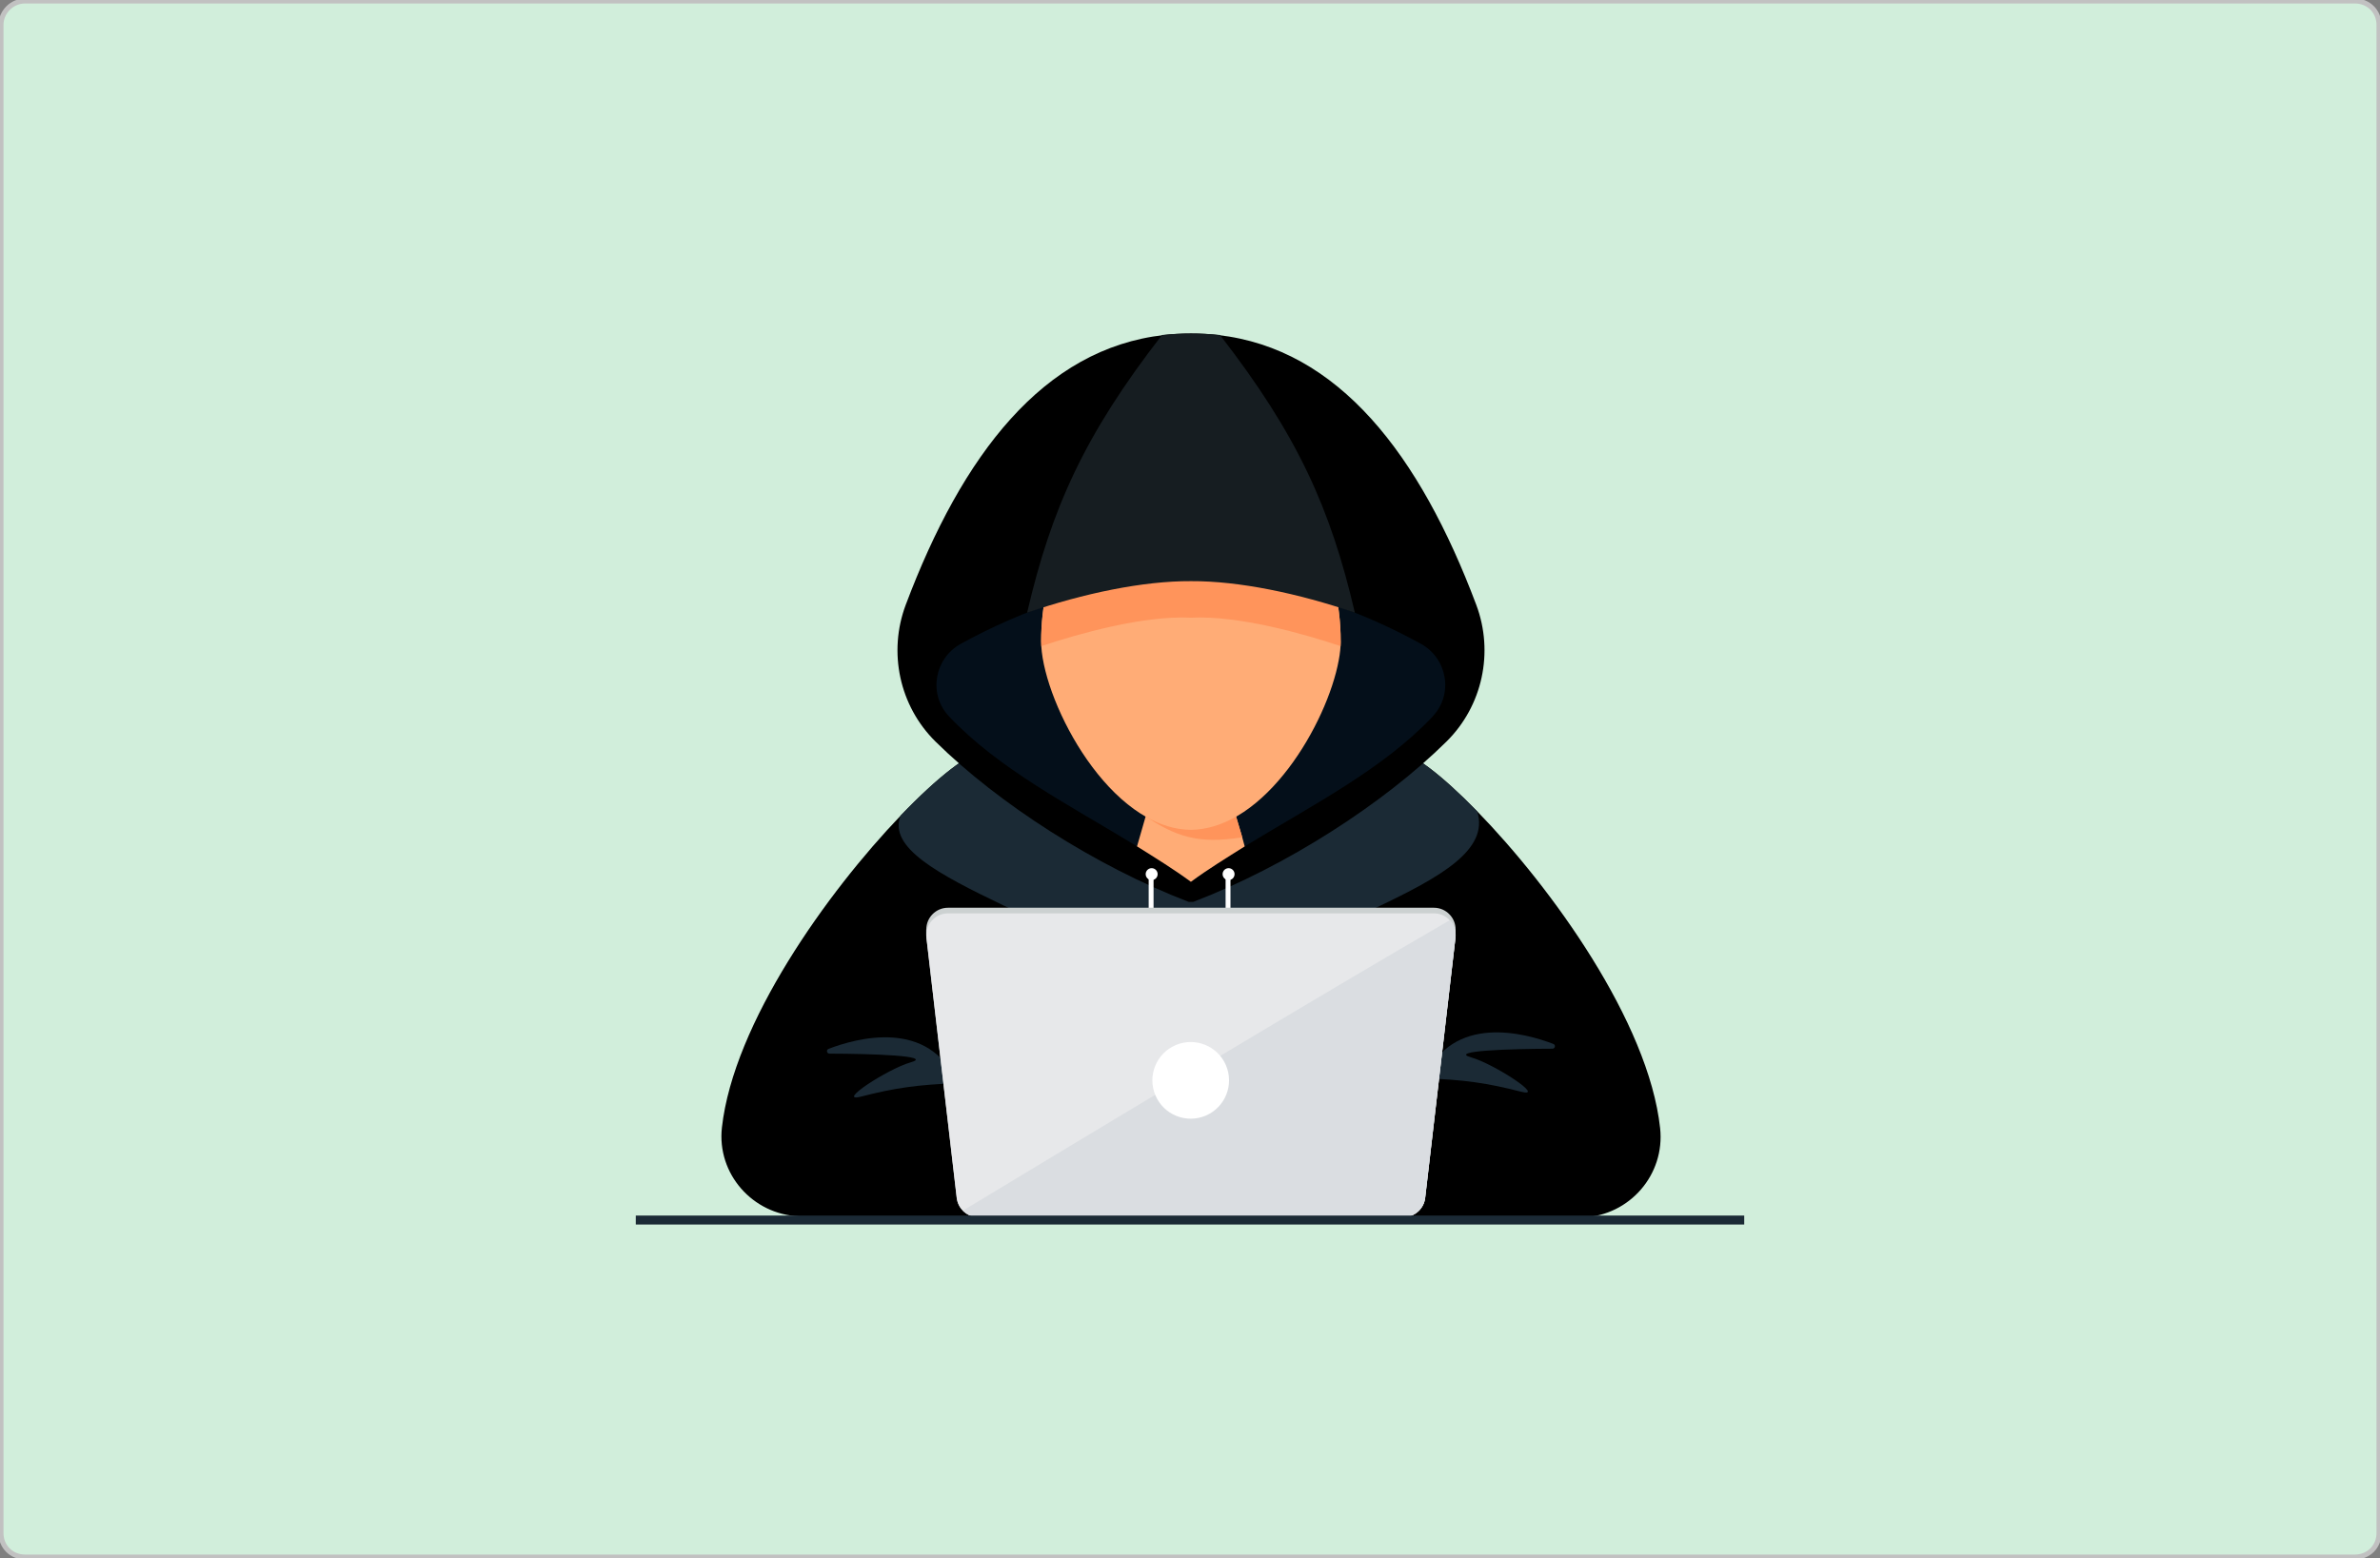<?xml version="1.0" encoding="UTF-8"?>
<svg xmlns="http://www.w3.org/2000/svg" id="Layer_1" viewBox="0 0 478 313">
  <rect x="0" y="0" width="478" height="313" fill="#808080" stroke="none"/>
  <defs>
    <style>.cls-1{fill:#ffac76;}.cls-1,.cls-2,.cls-3,.cls-4,.cls-5,.cls-6,.cls-7,.cls-8,.cls-9,.cls-10{stroke-width:0px;}.cls-2{fill:#040f1a;}.cls-3{fill:#1b2a35;}.cls-11{fill:#d1eedb;stroke:#c1c1c1;stroke-miterlimit:10;}.cls-5{fill:#fff;}.cls-6{fill:#ccd1d1;}.cls-7{fill:#e7e8ea;}.cls-8{fill:#dadde1;}.cls-9{fill:#ff945b;}.cls-10{fill:#161d21;}</style>
  </defs>
  <g id="beb3d7f5-2594-40e1-9fcf-2cdf8fd006a9">
    <path class="cls-11" d="m5,.2h468c2.7,0,4.8,2.1,4.8,4.8v303c0,2.7-2.1,4.8-4.8,4.8H5c-2.7,0-4.8-2.1-4.8-4.8V5c0-2.6,2.2-4.8,4.8-4.8Z"></path>
  </g>
  <path class="cls-4" d="m317.95,244.56c-33.47,1.45-123.93,1.1-157.45-.21-9.34-.37-16.55-8.54-15.51-17.83,2.34-20.94,21.18-47.31,35.9-62.67,7.45-7.78,13.84-12.73,16.5-12.73,7.18,0,31-5.54,41.81-5.54s34.63,5.54,41.81,5.54c2.56,0,8.59,4.6,15.69,11.89,14.86,15.25,34.4,42.28,36.72,63.63,1.01,9.32-6.1,17.53-15.46,17.93Z"></path>
  <path class="cls-3" d="m239.19,204.98c-17.85-19.63-63.4-28.35-58.31-41.13,7.45-7.78,13.84-12.73,16.5-12.73,7.18,0,31-5.54,41.81-5.54s34.63,5.54,41.81,5.54c2.56,0,8.59,4.6,15.69,11.89,4.81,15.44-39.16,21.82-57.5,41.98Z"></path>
  <path class="cls-4" d="m239.67,181.18c18.68-7.15,38.29-19.79,50.85-32.21,7.24-7.16,9.55-17.95,5.97-27.47-11.32-30.11-27.63-51.47-51.91-54.2-1.75-.2-3.55-.3-5.38-.3s-3.63.1-5.38.3c-24.28,2.73-40.58,24.09-51.91,54.2-3.58,9.53-1.27,20.32,5.97,27.47,12.56,12.42,32.17,25.06,50.85,32.21"></path>
  <path class="cls-2" d="m287.77,143.91c-10.04,10.65-24.16,17.79-37.77,26.12-3.67,2.26-7.31,4.6-10.82,7.12-3.51-2.52-7.14-4.86-10.82-7.12-13.61-8.33-27.72-15.48-37.77-26.12-4.19-4.44-2.96-11.63,2.39-14.58,12.24-6.71,27.77-12.69,46.19-12.61,18.42-.08,33.95,5.89,46.19,12.61,5.35,2.94,6.59,10.14,2.39,14.58Z"></path>
  <path class="cls-1" d="m269.27,128.8c0,1.15-.13,2.45-.4,3.86-2.33,12.63-14.71,33.91-29.69,34.05-16.17-.15-29.33-24.97-30.05-36.91-.02-.34-.03-.67-.03-1,0-14.21,6.25-26.6,15.52-33.08,4.31-3.03,9.28-4.77,14.56-4.82,10.2.1,19.19,6.49,24.63,16.22,3.44,6.14,5.45,13.61,5.45,21.69Z"></path>
  <path class="cls-9" d="m239.19,124.09c-9.66-.47-22.63,3.25-30.05,5.71-.02-.34-.03-.67-.03-1,0-14.21,6.25-26.6,15.52-33.08,4.97,1.47,10.3,3.28,14.56,3.45,4.26-.16,9.59-1.98,14.56-3.45,9.27,6.48,15.52,18.87,15.52,33.08,0,.32,0,.66-.03,1-7.42-2.47-20.39-6.18-30.05-5.71Z"></path>
  <path class="cls-1" d="m250,170.03c-3.67,2.32-7.31,4.53-10.82,7.12-3.51-2.58-7.14-4.8-10.82-7.12l1.72-5.97s0,0,0-.02l.08-.28h18.01l1.35,4.55.46,1.71Z"></path>
  <path class="cls-9" d="m249.51,168.21c-9.26,1.48-13.52-.37-19.42-4.16h0s0,0,0,0c2.87,1.65,5.92,2.63,9.09,2.66,3.17-.04,6.22-1.02,9.09-2.66l1.23,4.17Z"></path>
  <path class="cls-10" d="m239.19,116.75c-9.59-.05-21.55,2.44-32.9,6.33,4.85-20.85,11.46-35.65,27.09-55.78,1.9-.2,3.83-.3,5.82-.3s3.92.1,5.82.3c15.62,20.13,22.24,34.93,27.09,55.78-11.35-3.89-23.31-6.38-32.9-6.33Z"></path>
  <path class="cls-5" d="m232.5,175.61c0,.67-.54,1.2-1.2,1.2s-1.2-.54-1.2-1.2.54-1.2,1.2-1.2,1.2.54,1.2,1.2Z"></path>
  <rect class="cls-5" x="230.7" y="175.61" width=".98" height="19.53"></rect>
  <path class="cls-5" d="m247.95,175.61c0,.67-.54,1.2-1.2,1.2s-1.2-.54-1.2-1.2.54-1.2,1.2-1.2,1.2.54,1.2,1.2Z"></path>
  <rect class="cls-5" x="246.15" y="175.61" width=".98" height="19.53"></rect>
  <path class="cls-3" d="m192.27,217.62c-7.81.25-12.72.97-19.33,2.68-5.23,1.35,5.33-5.57,9.96-6.88,4.76-1.34-8.02-1.73-16.31-1.75-.55,0-.7-.77-.18-.96,5.61-2.16,20.2-6.19,25.86,6.91Z"></path>
  <path class="cls-3" d="m286.11,216.63c7.81.25,12.72.97,19.33,2.68,5.23,1.35-5.33-5.57-9.96-6.88-4.76-1.34,8.02-1.73,16.31-1.75.55,0,.7-.77.18-.96-5.61-2.16-20.2-6.19-25.86,6.91Z"></path>
  <path class="cls-6" d="m186.04,186.71c0-2.37,1.92-4.35,4.35-4.35h97.6c1.26,0,2.38.53,3.17,1.38.74.78,1.18,1.83,1.18,2.97h0s0,1.14,0,1.14c0,.17,0,.34-.03.51l-6.09,52.29c-.24,2.05-1.88,3.63-3.89,3.84-.14.01-.29.02-.44.02h-85.42c-1.2,0-2.3-.49-3.09-1.29-.68-.67-1.11-1.56-1.24-2.56l-6.09-52.29c-.02-.17-.03-.34-.03-.51,0,0,0-1.14,0-1.14Z"></path>
  <path class="cls-7" d="m186.07,188.36l6.09,52.29c.12,1,.56,1.9,1.24,2.56.79.81,1.89,1.29,3.09,1.29h85.42c2.21,0,4.07-1.66,4.33-3.86l6.09-52.29c.15-1.33-.31-2.59-1.16-3.48-.79-.85-1.91-1.38-3.17-1.38h-97.6c-2.6,0-4.62,2.27-4.32,4.86Z"></path>
  <path class="cls-8" d="m193.39,243.21c.79.81,1.89,1.29,3.09,1.29h85.42c2.21,0,4.07-1.66,4.33-3.86l6.09-52.29c.15-1.33-.31-2.59-1.16-3.48-24.31,14.05-69.78,41.42-97.77,58.34Z"></path>
  <circle class="cls-5" cx="239.14" cy="217.03" r="7.7" transform="translate(-66.12 111.66) rotate(-23.18)"></circle>
  <rect class="cls-3" x="127.69" y="244.2" width="222.62" height="1.8"></rect>
</svg>
